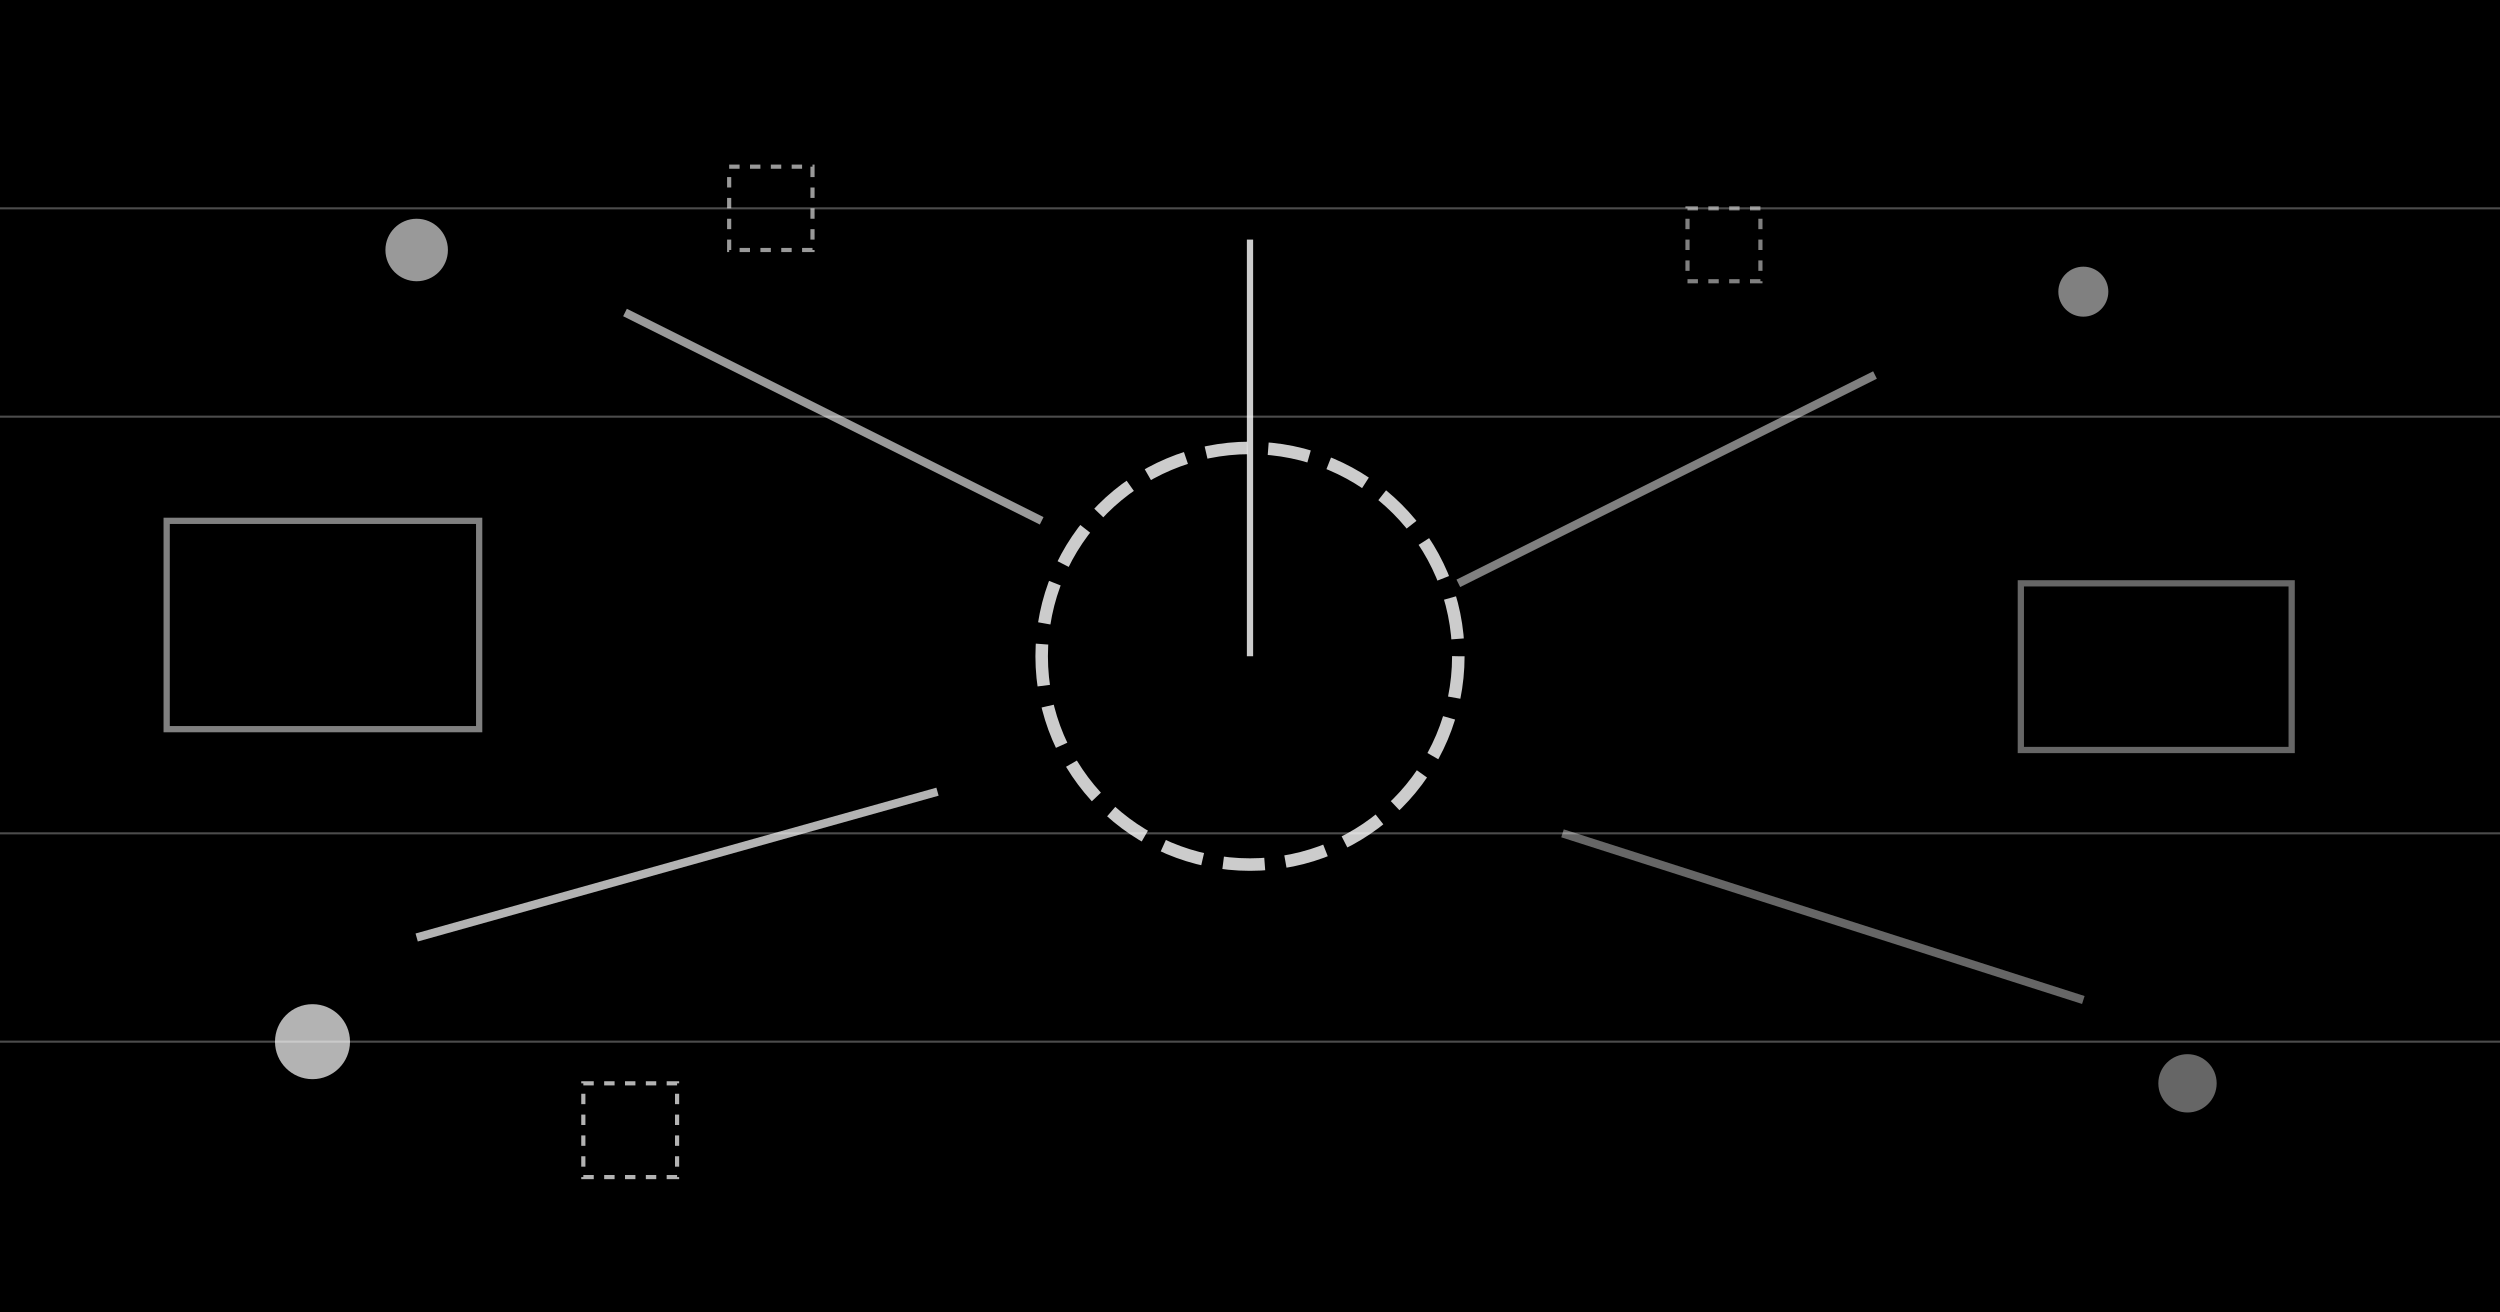 <svg width="1200" height="630" xmlns="http://www.w3.org/2000/svg">
  <rect width="1200" height="630" fill="#000000"/>
  
  <!-- Central void/absence represented by empty circle -->
  <circle cx="600" cy="315" r="100" fill="none" stroke="#ffffff" stroke-width="6" opacity="0.8" stroke-dasharray="20,10">
    <animate attributeName="opacity" values="0.6;0.9;0.6" dur="4s" repeatCount="indefinite"/>
    <animateTransform attributeName="transform" type="rotate" values="0 600 315; 360 600 315" dur="20s" repeatCount="indefinite"/>
  </circle>
  
  <!-- Search beams scanning for evidence -->
  <line x1="300" y1="150" x2="500" y2="250" stroke="#ffffff" stroke-width="4" opacity="0.6">
    <animate attributeName="opacity" values="0.3;0.8;0.3" dur="3s" repeatCount="indefinite"/>
  </line>
  <line x1="900" y1="180" x2="700" y2="280" stroke="#ffffff" stroke-width="4" opacity="0.5">
    <animate attributeName="opacity" values="0.2;0.7;0.2" dur="5s" repeatCount="indefinite"/>
  </line>
  <line x1="200" y1="450" x2="450" y2="380" stroke="#ffffff" stroke-width="4" opacity="0.7">
    <animate attributeName="opacity" values="0.4;0.9;0.4" dur="2s" repeatCount="indefinite"/>
  </line>
  <line x1="1000" y1="480" x2="750" y2="400" stroke="#ffffff" stroke-width="4" opacity="0.4">
    <animate attributeName="opacity" values="0.2;0.6;0.2" dur="6s" repeatCount="indefinite"/>
  </line>
  
  <!-- Scanning grid pattern -->
  <g opacity="0.3">
    <line x1="0" y1="100" x2="1200" y2="100" stroke="#ffffff" stroke-width="1">
      <animate attributeName="opacity" values="0.1;0.5;0.1" dur="8s" repeatCount="indefinite"/>
    </line>
    <line x1="0" y1="200" x2="1200" y2="200" stroke="#ffffff" stroke-width="1">
      <animate attributeName="opacity" values="0.1;0.5;0.1" dur="7s" repeatCount="indefinite"/>
    </line>
    <line x1="0" y1="400" x2="1200" y2="400" stroke="#ffffff" stroke-width="1">
      <animate attributeName="opacity" values="0.1;0.5;0.1" dur="9s" repeatCount="indefinite"/>
    </line>
    <line x1="0" y1="500" x2="1200" y2="500" stroke="#ffffff" stroke-width="1">
      <animate attributeName="opacity" values="0.1;0.5;0.1" dur="6s" repeatCount="indefinite"/>
    </line>
  </g>
  
  <!-- Evidence markers that fade to show absence -->
  <circle cx="200" cy="120" r="15" fill="#ffffff" opacity="0.6">
    <animate attributeName="opacity" values="0.6;0.1;0.6" dur="5s" repeatCount="indefinite"/>
  </circle>
  <circle cx="1000" cy="140" r="12" fill="#ffffff" opacity="0.5">
    <animate attributeName="opacity" values="0.5;0.1;0.5" dur="7s" repeatCount="indefinite"/>
  </circle>
  <circle cx="150" cy="500" r="18" fill="#ffffff" opacity="0.7">
    <animate attributeName="opacity" values="0.7;0.1;0.7" dur="4s" repeatCount="indefinite"/>
  </circle>
  <circle cx="1050" cy="520" r="14" fill="#ffffff" opacity="0.4">
    <animate attributeName="opacity" values="0.4;0.1;0.4" dur="6s" repeatCount="indefinite"/>
  </circle>
  
  <!-- Database/search rectangles -->
  <rect x="80" y="250" width="150" height="100" fill="none" stroke="#ffffff" stroke-width="3" opacity="0.5">
    <animate attributeName="opacity" values="0.3;0.7;0.3" dur="5s" repeatCount="indefinite"/>
  </rect>
  <rect x="970" y="280" width="130" height="80" fill="none" stroke="#ffffff" stroke-width="3" opacity="0.4">
    <animate attributeName="opacity" values="0.2;0.6;0.2" dur="7s" repeatCount="indefinite"/>
  </rect>
  
  <!-- Absence indicators - empty squares -->
  <rect x="350" y="80" width="40" height="40" fill="none" stroke="#ffffff" stroke-width="2" opacity="0.6" stroke-dasharray="5,5">
    <animate attributeName="opacity" values="0.4;0.8;0.4" dur="3s" repeatCount="indefinite"/>
  </rect>
  <rect x="810" y="100" width="35" height="35" fill="none" stroke="#ffffff" stroke-width="2" opacity="0.5" stroke-dasharray="5,5">
    <animate attributeName="opacity" values="0.3;0.7;0.3" dur="4s" repeatCount="indefinite"/>
  </rect>
  <rect x="280" y="520" width="45" height="45" fill="none" stroke="#ffffff" stroke-width="2" opacity="0.7" stroke-dasharray="5,5">
    <animate attributeName="opacity" values="0.5;0.9;0.5" dur="2s" repeatCount="indefinite"/>
  </rect>
  
  <!-- Scanning radar sweep -->
  <line x1="600" y1="315" x2="600" y2="115" stroke="#ffffff" stroke-width="3" opacity="0.8">
    <animateTransform attributeName="transform" type="rotate" values="0 600 315; 360 600 315" dur="12s" repeatCount="indefinite"/>
    <animate attributeName="opacity" values="0.8;0.3;0.8" dur="12s" repeatCount="indefinite"/>
  </line>
</svg>
